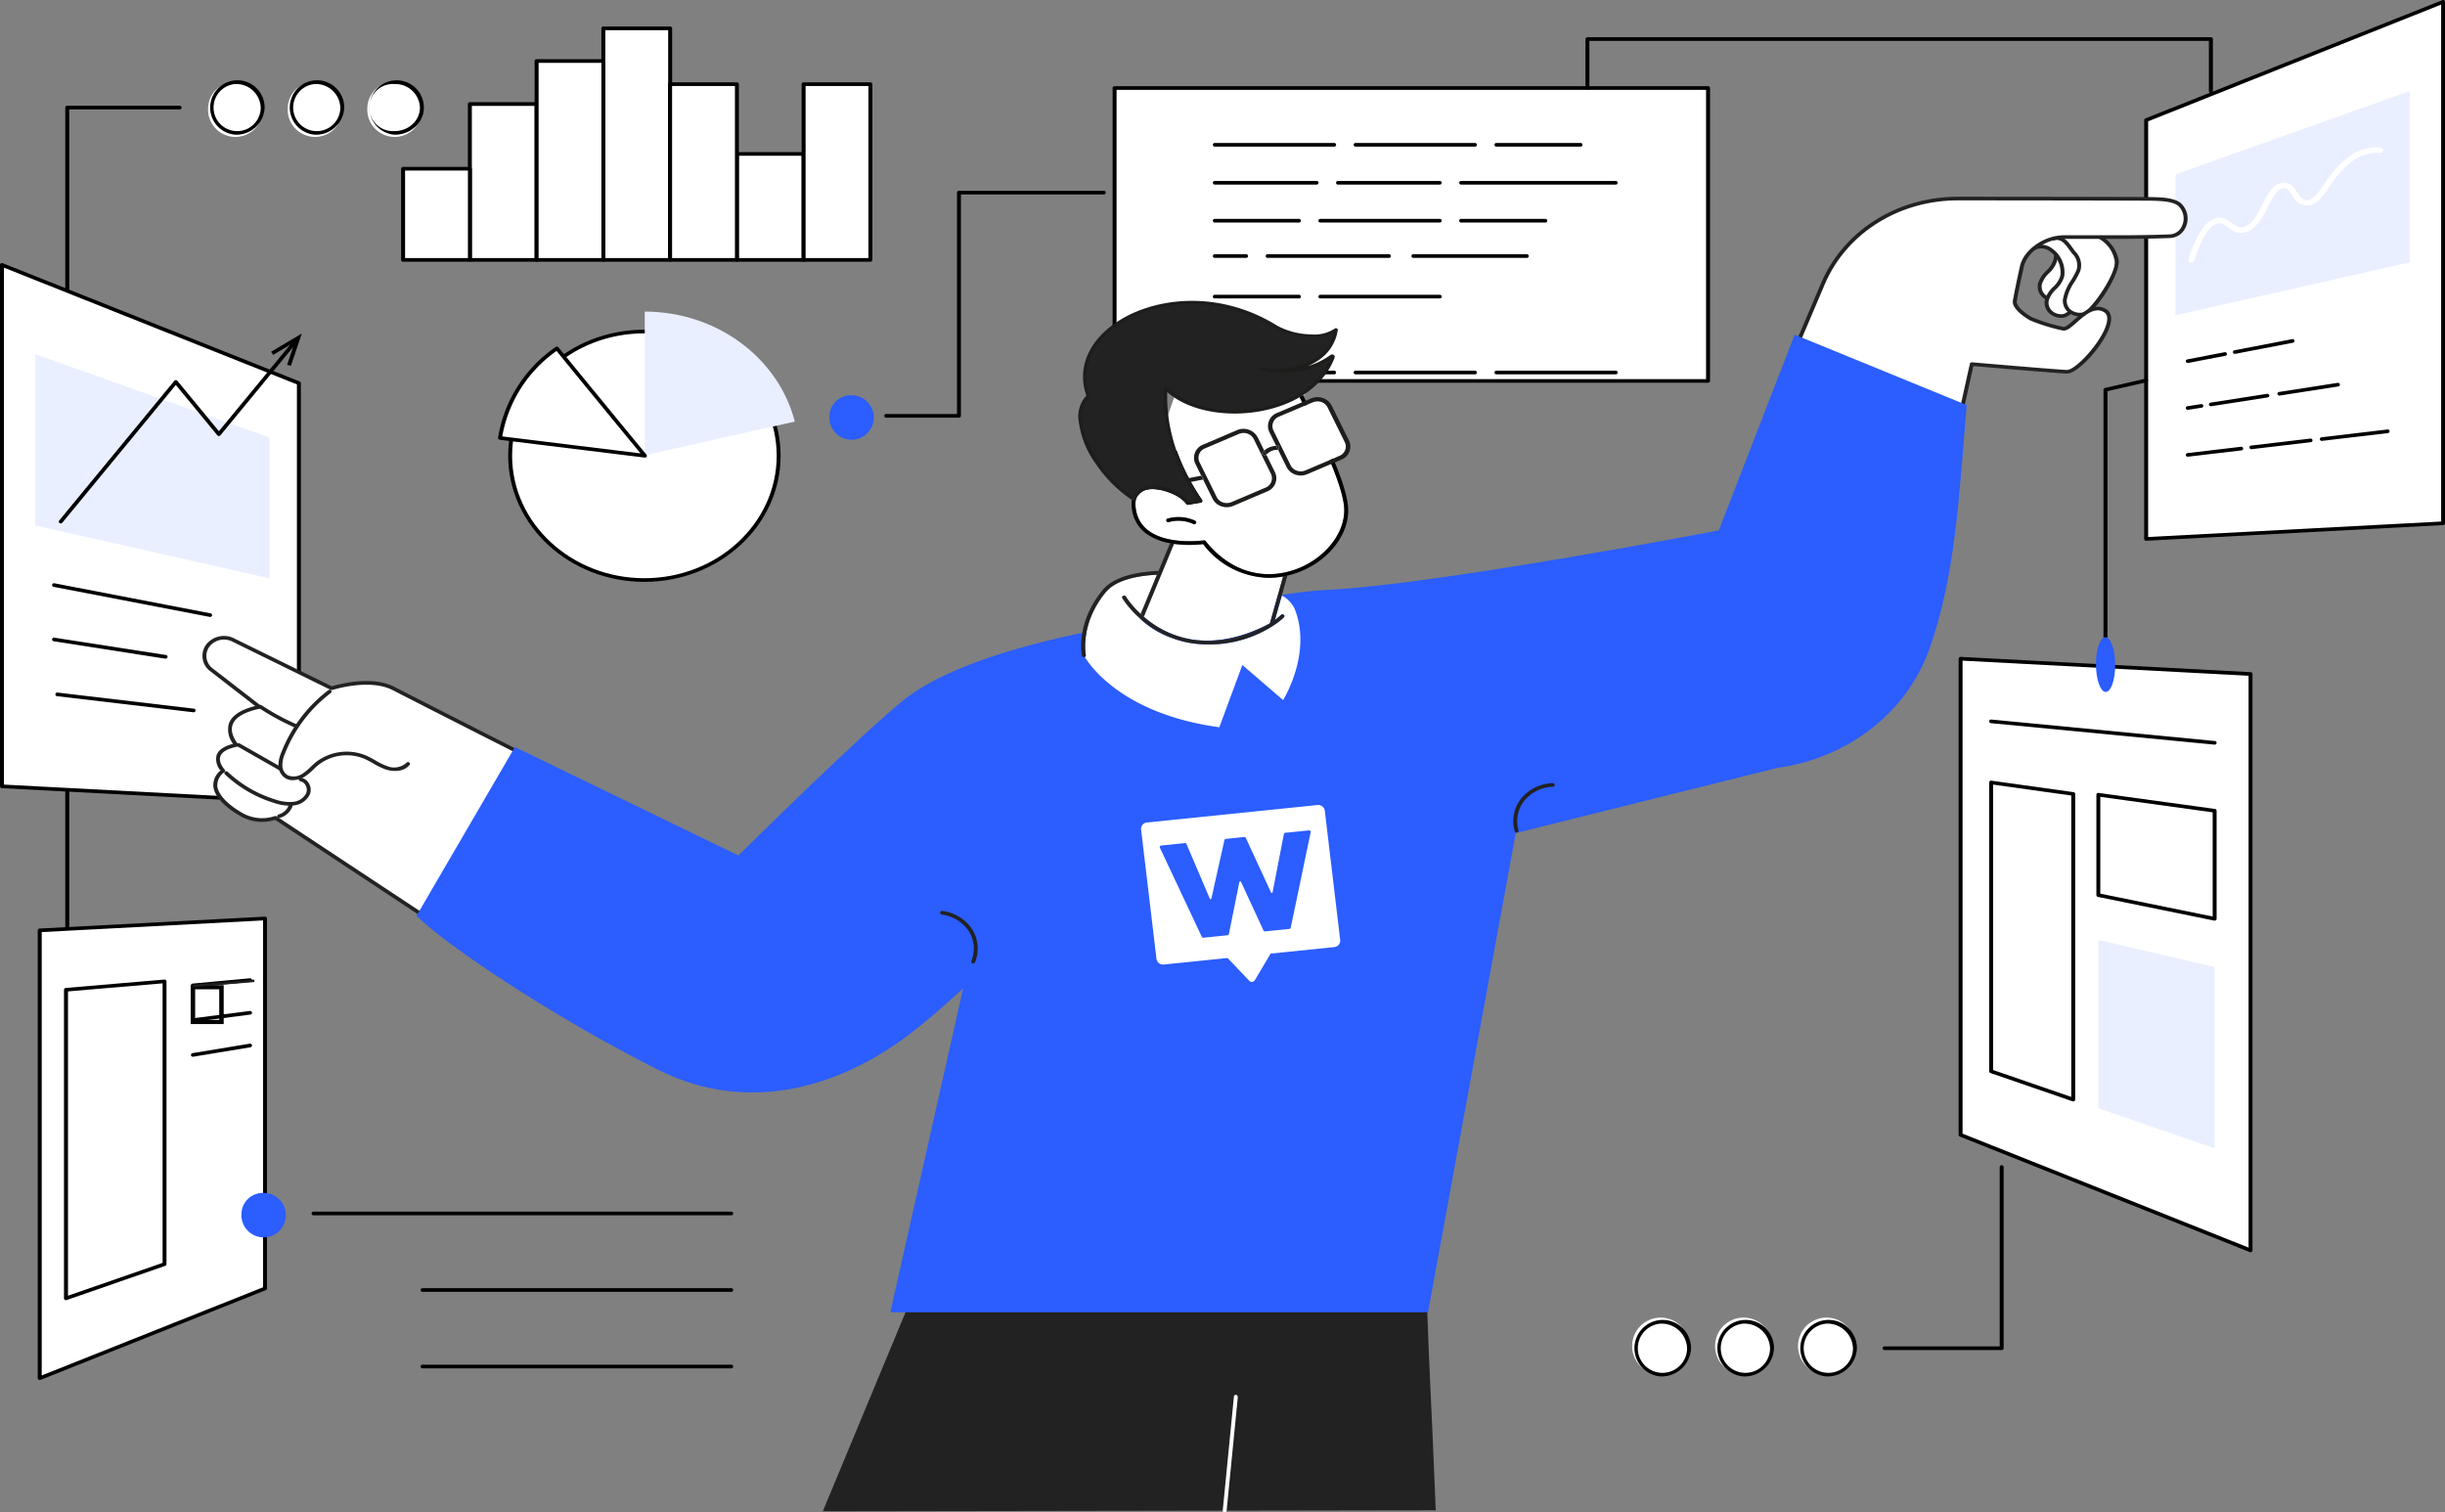 <svg id="nerd-mercato-home" xmlns="http://www.w3.org/2000/svg" xmlns:xlink="http://www.w3.org/1999/xlink" width="368" height="227.642" viewBox="0 0 368 227.642">
  <rect x="0" y="0" width="368" height="227.642" fill="#808080" stroke="none"/>
  <defs>
    <clipPath id="clip-path">
      <rect id="Rettangolo_4458" data-name="Rettangolo 4458" width="368" height="227.642" fill="none"/>
    </clipPath>
  </defs>
  <g id="Raggruppa_5670" data-name="Raggruppa 5670">
    <g id="Raggruppa_5669" data-name="Raggruppa 5669" clip-path="url(#clip-path)">
      <path id="Tracciato_4919" data-name="Tracciato 4919" d="M412.313,103.284a4.117,4.117,0,1,0,4.106-3.813,3.968,3.968,0,0,0-4.106,3.813" transform="translate(-357.023 -87.097)" fill="#fff"/>
      <path id="Tracciato_4920" data-name="Tracciato 4920" d="M414.513,105.444a4.1,4.1,0,1,1,4.4-4.087,3.92,3.92,0,0,1-1.289,2.89,4.549,4.549,0,0,1-3.112,1.2m0-7.627a3.549,3.549,0,1,0,0,7.079,3.937,3.937,0,0,0,2.694-1.037,3.394,3.394,0,0,0,1.116-2.5,3.687,3.687,0,0,0-3.811-3.539" transform="translate(-355.116 -85.169)"/>
      <path id="Tracciato_4921" data-name="Tracciato 4921" d="M322.951,103.284a4.117,4.117,0,1,0,4.106-3.813,3.968,3.968,0,0,0-4.106,3.813" transform="translate(-279.644 -87.097)" fill="#fff"/>
      <path id="Tracciato_4922" data-name="Tracciato 4922" d="M325.151,105.444a4.1,4.1,0,1,1,4.4-4.087,4.258,4.258,0,0,1-4.4,4.087m0-7.627a3.549,3.549,0,1,0,3.811,3.539,3.687,3.687,0,0,0-3.811-3.539" transform="translate(-277.738 -85.169)"/>
      <path id="Tracciato_4923" data-name="Tracciato 4923" d="M233.589,103.284a4.117,4.117,0,1,0,4.106-3.813,3.968,3.968,0,0,0-4.106,3.813" transform="translate(-202.266 -87.097)" fill="#fff"/>
      <path id="Tracciato_4924" data-name="Tracciato 4924" d="M235.79,105.443a4.1,4.1,0,1,1,4.4-4.087,4.258,4.258,0,0,1-4.4,4.087m0-7.627a3.549,3.549,0,1,0,3.811,3.539,3.687,3.687,0,0,0-3.811-3.539" transform="translate(-200.36 -85.168)"/>
      <path id="Tracciato_4925" data-name="Tracciato 4925" d="M73.592,252.012a.285.285,0,0,1-.3-.274V128.2a.285.285,0,0,1,.3-.274H90.5a.275.275,0,1,1,0,.548H73.888V251.739a.285.285,0,0,1-.3.274" transform="translate(-63.468 -112.011)"/>
      <path id="Tracciato_4926" data-name="Tracciato 4926" d="M1840.574,1603.287a4.29,4.29,0,1,0-4.278,3.973,4.134,4.134,0,0,0,4.278-3.973" transform="translate(-1586.351 -1400.368)" fill="#fff"/>
      <path id="Tracciato_4927" data-name="Tracciato 4927" d="M1834.388,1605.606a4.258,4.258,0,1,1,4.573-4.247,4.424,4.424,0,0,1-4.573,4.247m0-7.945a3.709,3.709,0,1,0,3.983,3.7,3.853,3.853,0,0,0-3.983-3.7" transform="translate(-1584.443 -1398.441)"/>
      <path id="Tracciato_4928" data-name="Tracciato 4928" d="M1933.67,1603.287a4.29,4.29,0,1,0-4.278,3.973,4.134,4.134,0,0,0,4.278-3.973" transform="translate(-1666.963 -1400.368)" fill="#fff"/>
      <path id="Tracciato_4929" data-name="Tracciato 4929" d="M1927.484,1605.606a4.258,4.258,0,1,1,4.573-4.247,4.424,4.424,0,0,1-4.573,4.247m0-7.945a3.709,3.709,0,1,0,3.983,3.7,3.853,3.853,0,0,0-3.983-3.7" transform="translate(-1665.055 -1398.441)"/>
      <path id="Tracciato_4930" data-name="Tracciato 4930" d="M2026.766,1603.287a4.29,4.29,0,1,0-4.278,3.973,4.134,4.134,0,0,0,4.278-3.973" transform="translate(-1747.575 -1400.368)" fill="#fff"/>
      <path id="Tracciato_4931" data-name="Tracciato 4931" d="M2020.582,1605.606a4.258,4.258,0,1,1,4.573-4.247,4.424,4.424,0,0,1-4.573,4.247m0-7.945a3.709,3.709,0,1,0,3.982,3.7,3.853,3.853,0,0,0-3.982-3.7" transform="translate(-1745.669 -1398.441)"/>
      <path id="Tracciato_4932" data-name="Tracciato 4932" d="M2131.064,1437.453H2113.45a.275.275,0,1,1,0-.548h17.318v-27.023a.3.3,0,0,1,.591,0v27.3a.285.285,0,0,1-.3.274" transform="translate(-1829.788 -1234.26)"/>
      <rect id="Rettangolo_4449" data-name="Rettangolo 4449" width="89.318" height="44.088" transform="translate(167.759 13.246)" fill="#fff"/>
      <path id="Tracciato_4933" data-name="Tracciato 4933" d="M1338.446,148.917h-89.318a.285.285,0,0,1-.3-.274V104.555a.285.285,0,0,1,.3-.274h89.318a.285.285,0,0,1,.3.274v44.088a.285.285,0,0,1-.3.274m-89.023-.548h88.728v-43.54h-88.728Z" transform="translate(-1081.368 -91.309)"/>
      <path id="Tracciato_4934" data-name="Tracciato 4934" d="M1379.584,173.546h-17.952a.275.275,0,1,1,0-.548h17.952a.275.275,0,1,1,0,.548" transform="translate(-1178.786 -151.478)"/>
      <path id="Tracciato_4935" data-name="Tracciato 4935" d="M1537.624,173.546h-17.951a.275.275,0,1,1,0-.548h17.951a.275.275,0,1,1,0,.548" transform="translate(-1315.634 -151.478)"/>
      <path id="Tracciato_4936" data-name="Tracciato 4936" d="M1690.365,173.546h-12.653a.275.275,0,1,1,0-.548h12.653a.275.275,0,1,1,0,.548" transform="translate(-1452.48 -151.478)"/>
      <path id="Tracciato_4937" data-name="Tracciato 4937" d="M1376.935,219.466h-15.3a.275.275,0,1,1,0-.548h15.3a.275.275,0,1,1,0,.548" transform="translate(-1178.786 -191.686)"/>
      <path id="Tracciato_4938" data-name="Tracciato 4938" d="M1515.219,219.466h-15.3a.275.275,0,1,1,0-.548h15.3a.275.275,0,1,1,0,.548" transform="translate(-1298.528 -191.686)"/>
      <path id="Tracciato_4939" data-name="Tracciato 4939" d="M1661.452,219.466H1638.2a.275.275,0,1,1,0-.548h23.25a.275.275,0,1,1,0,.548" transform="translate(-1418.269 -191.686)"/>
      <path id="Tracciato_4940" data-name="Tracciato 4940" d="M1374.285,265.387h-12.653a.275.275,0,1,1,0-.548h12.653a.275.275,0,1,1,0,.548" transform="translate(-1178.786 -231.894)"/>
      <path id="Tracciato_4941" data-name="Tracciato 4941" d="M1498.113,265.387h-17.952a.275.275,0,1,1,0-.548h17.952a.275.275,0,1,1,0,.548" transform="translate(-1281.421 -231.894)"/>
      <path id="Tracciato_4942" data-name="Tracciato 4942" d="M1650.855,265.387H1638.2a.275.275,0,1,1,0-.548h12.653a.275.275,0,1,1,0,.548" transform="translate(-1418.269 -231.894)"/>
      <path id="Tracciato_4943" data-name="Tracciato 4943" d="M1374.285,357.227h-12.653a.275.275,0,1,1,0-.548h12.653a.275.275,0,1,1,0,.548" transform="translate(-1178.786 -312.31)"/>
      <path id="Tracciato_4944" data-name="Tracciato 4944" d="M1498.113,357.227h-17.952a.275.275,0,1,1,0-.548h17.952a.275.275,0,1,1,0,.548" transform="translate(-1281.421 -312.31)"/>
      <path id="Tracciato_4945" data-name="Tracciato 4945" d="M1366.338,308.148h-4.706a.275.275,0,1,1,0-.548h4.706a.275.275,0,1,1,0,.548" transform="translate(-1178.786 -269.336)"/>
      <path id="Tracciato_4946" data-name="Tracciato 4946" d="M1601.608,308.148h-17.052a.275.275,0,1,1,0-.548h17.052a.275.275,0,1,1,0,.548" transform="translate(-1371.817 -269.336)"/>
      <path id="Tracciato_4947" data-name="Tracciato 4947" d="M1439.144,308.148H1420.9a.275.275,0,1,1,0-.548h18.248a.275.275,0,1,1,0,.548" transform="translate(-1230.103 -269.336)"/>
      <path id="Tracciato_4948" data-name="Tracciato 4948" d="M1379.584,449.068h-17.952a.275.275,0,1,1,0-.548h17.952a.275.275,0,1,1,0,.548" transform="translate(-1178.786 -392.727)"/>
      <path id="Tracciato_4949" data-name="Tracciato 4949" d="M1537.624,449.068h-17.951a.275.275,0,1,1,0-.548h17.951a.275.275,0,1,1,0,.548" transform="translate(-1315.634 -392.727)"/>
      <path id="Tracciato_4950" data-name="Tracciato 4950" d="M1695.663,449.068h-17.952a.275.275,0,1,1,0-.548h17.952a.275.275,0,1,1,0,.548" transform="translate(-1452.48 -392.727)"/>
      <path id="Tracciato_4951" data-name="Tracciato 4951" d="M2244.231,886.084,2200.593,868.7V797.034l43.638,2.3Z" transform="translate(-1905.501 -697.887)" fill="#fff"/>
      <path id="Tracciato_4952" data-name="Tracciato 4952" d="M2242.325,884.428a.312.312,0,0,1-.116-.022l-43.639-17.384a.274.274,0,0,1-.179-.252V795.1a.264.264,0,0,1,.093-.2.3.3,0,0,1,.219-.074l43.638,2.3a.284.284,0,0,1,.279.273v86.749a.269.269,0,0,1-.133.229.31.31,0,0,1-.162.045m-43.343-17.839,43.048,17.149V797.664l-43.048-2.27Z" transform="translate(-1903.594 -695.958)"/>
      <path id="Tracciato_4953" data-name="Tracciato 4953" d="M2245.3,992.843a.318.318,0,0,1-.1-.017l-12.361-4.259a.276.276,0,0,1-.192-.257V944.841a.267.267,0,0,1,.1-.208.315.315,0,0,1,.237-.063l12.361,1.724a.281.281,0,0,1,.251.271v46a.268.268,0,0,1-.127.225.311.311,0,0,1-.168.049m-12.066-4.724,11.77,4.056V946.8l-11.77-1.642Z" transform="translate(-1933.255 -827.068)"/>
      <path id="Tracciato_4954" data-name="Tracciato 4954" d="M2372.705,980.252l-17.507-3.57V961.576l17.507,2.41Z" transform="translate(-2039.374 -841.961)" fill="#fff"/>
      <path id="Tracciato_4955" data-name="Tracciato 4955" d="M2370.8,978.6a.309.309,0,0,1-.063-.006l-17.506-3.57a.28.28,0,0,1-.232-.268V959.648a.267.267,0,0,1,.1-.207.315.315,0,0,1,.236-.064l17.506,2.41a.282.282,0,0,1,.252.271v16.265a.267.267,0,0,1-.11.214.31.31,0,0,1-.185.061m-17.211-4.064,16.916,3.449V962.295l-16.916-2.329Z" transform="translate(-2037.468 -840.033)"/>
      <path id="Tracciato_4956" data-name="Tracciato 4956" d="M2372.705,1168.577l-17.507-6.032V1137.2l17.507,4.087Z" transform="translate(-2039.374 -995.742)" fill="#e9effe"/>
      <path id="Tracciato_4957" data-name="Tracciato 4957" d="M2266.585,874.345h-.031l-33.645-3.231a.28.28,0,0,1-.263-.3.29.29,0,0,1,.324-.244l33.645,3.231a.28.28,0,0,1,.264.3.288.288,0,0,1-.294.246" transform="translate(-1933.254 -762.272)"/>
      <path id="Tracciato_4958" data-name="Tracciato 4958" d="M2453.5,80.685,2408.8,83.041V20.006L2453.5,2.2Z" transform="translate(-2085.791 -1.928)" fill="#fff"/>
      <path id="Tracciato_4959" data-name="Tracciato 4959" d="M2406.9,81.387a.307.307,0,0,1-.2-.075.264.264,0,0,1-.093-.2V18.078a.274.274,0,0,1,.179-.252l44.692-17.8a.316.316,0,0,1,.279.023.27.27,0,0,1,.133.229V78.757a.284.284,0,0,1-.279.274l-44.692,2.356h-.017m.3-63.128V80.823l44.1-2.325V.69Zm44.4,60.5h0Z" transform="translate(-2083.883 0)"/>
      <path id="Tracciato_4960" data-name="Tracciato 4960" d="M2361.312,501.421a.285.285,0,0,1-.3-.274V459.783a.279.279,0,0,1,.225-.266l6.113-1.4a.3.3,0,0,1,.357.2.273.273,0,0,1-.216.332L2361.607,460v41.149a.285.285,0,0,1-.3.274" transform="translate(-2044.412 -401.125)"/>
      <path id="Tracciato_4961" data-name="Tracciato 4961" d="M2352.514,774.959c0,2.259.64,4.14,1.435,4.2s1.459-1.751,1.459-4.047-.656-4.178-1.459-4.2-1.435,1.789-1.435,4.049" transform="translate(-2037.05 -675.013)" fill="#2b5dff"/>
      <path id="Tracciato_4962" data-name="Tracciato 4962" d="M2453.663,189.055a.3.3,0,0,1-.277-.179.269.269,0,0,1,.175-.352l8.049-2.756a.3.3,0,0,1,.379.162.269.269,0,0,1-.175.352l-8.049,2.756a.313.313,0,0,1-.1.017" transform="translate(-2124.379 -162.645)"/>
      <path id="Tracciato_4963" data-name="Tracciato 4963" d="M2525.07,160.632a.3.3,0,0,1-.277-.179.269.269,0,0,1,.175-.352l8.905-3.049a.3.3,0,0,1,.38.162.269.269,0,0,1-.175.352l-8.906,3.049a.315.315,0,0,1-.1.017" transform="translate(-2186.211 -137.501)"/>
      <path id="Tracciato_4964" data-name="Tracciato 4964" d="M2604.114,136.322a.3.3,0,0,1-.277-.179.269.269,0,0,1,.175-.352l6.886-2.358a.3.3,0,0,1,.38.162.269.269,0,0,1-.175.352l-6.887,2.358a.315.315,0,0,1-.1.017" transform="translate(-2254.656 -116.819)"/>
      <path id="Tracciato_4965" data-name="Tracciato 4965" d="M2453.664,250.528a.294.294,0,0,1-.281-.188.27.27,0,0,1,.188-.346l6.818-2.08a.3.3,0,0,1,.373.175.271.271,0,0,1-.188.346l-6.818,2.079a.318.318,0,0,1-.093.014" transform="translate(-2124.38 -217.063)"/>
      <path id="Tracciato_4966" data-name="Tracciato 4966" d="M2515.75,228.768a.3.3,0,0,1-.281-.188.27.27,0,0,1,.189-.346l7.445-2.271a.3.3,0,0,1,.373.175.27.27,0,0,1-.188.346l-7.445,2.271a.316.316,0,0,1-.092.014" transform="translate(-2178.141 -197.842)"/>
      <path id="Tracciato_4967" data-name="Tracciato 4967" d="M2583.572,195.268a.294.294,0,0,1-.281-.188.27.27,0,0,1,.188-.346l12.662-3.862a.3.3,0,0,1,.373.175.27.27,0,0,1-.188.346l-12.662,3.862a.315.315,0,0,1-.092.014" transform="translate(-2236.867 -167.116)"/>
      <path id="Tracciato_4968" data-name="Tracciato 4968" d="M2453.663,311.323a.294.294,0,0,1-.284-.2.272.272,0,0,1,.2-.339l5.6-1.5a.3.3,0,0,1,.366.187.272.272,0,0,1-.2.339l-5.6,1.5a.322.322,0,0,1-.082.011" transform="translate(-2124.379 -270.803)"/>
      <path id="Tracciato_4969" data-name="Tracciato 4969" d="M2506.549,290.272a.294.294,0,0,1-.284-.2.272.272,0,0,1,.2-.339l8.678-2.323a.3.3,0,0,1,.366.187.272.272,0,0,1-.2.339l-8.679,2.323a.317.317,0,0,1-.082.011" transform="translate(-2170.173 -251.65)"/>
      <path id="Tracciato_4970" data-name="Tracciato 4970" d="M2583.571,271.773a.294.294,0,0,1-.284-.2.272.272,0,0,1,.2-.339l6.7-1.794a.3.3,0,0,1,.366.187.272.272,0,0,1-.2.339l-6.7,1.794a.32.32,0,0,1-.082.011" transform="translate(-2236.867 -235.915)"/>
      <path id="Tracciato_4971" data-name="Tracciato 4971" d="M2453.663,427.7a.291.291,0,0,1-.289-.218.275.275,0,0,1,.229-.324l5.6-1.08a.3.3,0,0,1,.35.212.275.275,0,0,1-.229.324l-5.6,1.08a.306.306,0,0,1-.06.006" transform="translate(-2124.379 -373.067)"/>
      <path id="Tracciato_4972" data-name="Tracciato 4972" d="M2506.548,412.528a.291.291,0,0,1-.289-.218.275.275,0,0,1,.229-.324l8.679-1.673a.3.3,0,0,1,.349.212.275.275,0,0,1-.229.324l-8.679,1.673a.31.31,0,0,1-.06.006" transform="translate(-2170.173 -359.266)"/>
      <path id="Tracciato_4973" data-name="Tracciato 4973" d="M2453.664,489.775a.29.29,0,0,1-.291-.229.277.277,0,0,1,.243-.315l2.045-.318a.294.294,0,0,1,.34.225.277.277,0,0,1-.242.316l-2.045.318a.311.311,0,0,1-.049,0" transform="translate(-2124.38 -428.091)"/>
      <path id="Tracciato_4974" data-name="Tracciato 4974" d="M2556.531,465.138a.29.29,0,0,1-.291-.229.277.277,0,0,1,.243-.315l8.811-1.37a.294.294,0,0,1,.34.225.277.277,0,0,1-.242.315l-8.812,1.369a.309.309,0,0,1-.049,0" transform="translate(-2213.453 -405.599)"/>
      <path id="Tracciato_4975" data-name="Tracciato 4975" d="M2479.618,478.366a.29.29,0,0,1-.291-.229.277.277,0,0,1,.242-.315l8.5-1.321a.294.294,0,0,1,.34.225.277.277,0,0,1-.242.316l-8.5,1.321a.314.314,0,0,1-.049,0" transform="translate(-2146.854 -417.224)"/>
      <path id="Tracciato_4976" data-name="Tracciato 4976" d="M2453.664,542.037a.289.289,0,0,1-.293-.239.279.279,0,0,1,.256-.306l8.048-.95a.29.29,0,0,1,.33.237.279.279,0,0,1-.256.306l-8.048.95-.038,0" transform="translate(-2124.38 -473.299)"/>
      <path id="Tracciato_4977" data-name="Tracciato 4977" d="M2525.069,532.24a.289.289,0,0,1-.293-.239.279.279,0,0,1,.256-.307l8.906-1.051a.29.29,0,0,1,.33.237.279.279,0,0,1-.256.306l-8.906,1.051-.038,0" transform="translate(-2186.21 -464.632)"/>
      <path id="Tracciato_4978" data-name="Tracciato 4978" d="M2604.114,521.352a.289.289,0,0,1-.293-.239.279.279,0,0,1,.256-.306l9.907-1.169a.29.29,0,0,1,.33.237.279.279,0,0,1-.256.306l-9.907,1.169-.038,0" transform="translate(-2254.655 -454.995)"/>
      <path id="Tracciato_4979" data-name="Tracciato 4979" d="M2477,136l-35.247,7.958v-21.2L2477,110.219Z" transform="translate(-2114.324 -96.508)" fill="#e9effe"/>
      <path id="Tracciato_4980" data-name="Tracciato 4980" d="M2456.711,195.519a.476.476,0,0,1-.127-.017.407.407,0,0,1-.3-.512c1.046-3.24,2.2-5.179,3.525-5.927,1.295-.73,2.232-.052,2.985.493.785.569,1.308.9,2.128.493,1.117-.55,1.836-1.96,2.532-3.323.807-1.581,1.569-3.074,2.988-3.227,1.164-.126,1.748.75,2.216,1.454.5.743.844,1.192,1.478,1.158.967-.051,1.713-1.133,2.657-2.5a14.7,14.7,0,0,1,3.655-4.041,7.36,7.36,0,0,1,4.729-1.395.423.423,0,0,1,.413.437.437.437,0,0,1-.471.383,6.456,6.456,0,0,0-4.14,1.233,14.028,14.028,0,0,0-3.439,3.825c-1.038,1.507-1.934,2.808-3.354,2.883a2.593,2.593,0,0,1-2.281-1.547c-.469-.7-.786-1.131-1.361-1.069-.93.1-1.59,1.393-2.289,2.762-.758,1.484-1.541,3.019-2.918,3.7a2.725,2.725,0,0,1-3.088-.571c-.793-.574-1.24-.856-1.979-.439-.766.432-1.932,1.73-3.137,5.46a.44.44,0,0,1-.424.293" transform="translate(-2126.89 -155.996)" fill="#fff"/>
      <path id="Tracciato_4981" data-name="Tracciato 4981" d="M44.611,1180.484l33.907-13.507v-55.684l-33.907,1.788Z" transform="translate(-38.629 -973.054)" fill="#fff"/>
      <path id="Tracciato_4982" data-name="Tracciato 4982" d="M42.7,1178.828a.311.311,0,0,1-.162-.045.269.269,0,0,1-.133-.229v-67.4a.284.284,0,0,1,.279-.274l33.907-1.788a.3.3,0,0,1,.22.074.265.265,0,0,1,.093.2v55.684a.274.274,0,0,1-.179.252l-33.907,13.508a.314.314,0,0,1-.116.022m.3-67.418v66.729l33.316-13.272v-55.213Z" transform="translate(-36.722 -971.125)"/>
      <path id="Tracciato_4983" data-name="Tracciato 4983" d="M88.856,1229.966l-14.832,5.143v-46.444l14.832-1.264Z" transform="translate(-64.097 -1039.694)" fill="#fff"/>
      <path id="Tracciato_4984" data-name="Tracciato 4984" d="M72.117,1233.455a.311.311,0,0,1-.168-.049.269.269,0,0,1-.127-.225v-46.445a.283.283,0,0,1,.268-.273l14.832-1.264a.306.306,0,0,1,.226.07.265.265,0,0,1,.1.2v42.565a.275.275,0,0,1-.192.257l-14.832,5.144a.315.315,0,0,1-.1.017m.3-46.469v45.8l14.241-4.939v-42.075Zm14.537,41.051h0Z" transform="translate(-62.191 -1037.766)"/>
      <path id="Tracciato_4985" data-name="Tracciato 4985" d="M214.606,1185.013a.288.288,0,0,1-.294-.247.28.28,0,0,1,.265-.3l8.6-.792a.291.291,0,0,1,.323.246.28.28,0,0,1-.265.3l-8.6.791h-.029" transform="translate(-185.573 -1036.431)"/>
      <path id="Tracciato_4986" data-name="Tracciato 4986" d="M214.607,1224.854a.289.289,0,0,1-.292-.236.278.278,0,0,1,.252-.309l8.6-1.106a.291.291,0,0,1,.333.234.278.278,0,0,1-.252.309l-8.6,1.107-.041,0" transform="translate(-185.573 -1071.04)"/>
      <path id="Tracciato_4987" data-name="Tracciato 4987" d="M214.607,1264.7a.29.29,0,0,1-.29-.226.277.277,0,0,1,.239-.318l8.6-1.422a.293.293,0,0,1,.343.222.277.277,0,0,1-.239.318l-8.6,1.421a.306.306,0,0,1-.052,0" transform="translate(-185.573 -1105.649)"/>
      <path id="Tracciato_4988" data-name="Tracciato 4988" d="M2.2,398.991l44.692,2.356V338.312L2.2,320.508Z" transform="translate(-1.907 -280.639)" fill="#fff"/>
      <path id="Tracciato_4989" data-name="Tracciato 4989" d="M44.988,399.692h-.017L.279,397.335A.284.284,0,0,1,0,397.062V318.579a.269.269,0,0,1,.133-.229.314.314,0,0,1,.279-.023l44.692,17.8a.274.274,0,0,1,.179.252v63.035a.265.265,0,0,1-.093.2.307.307,0,0,1-.2.075M.591,396.8l44.1,2.325V336.564L.591,318.995Z" transform="translate(0 -278.71)"/>
      <path id="Tracciato_4990" data-name="Tracciato 4990" d="M234.839,507.362a.316.316,0,0,1-.1-.017l-8.048-2.756a.269.269,0,0,1-.175-.352.3.3,0,0,1,.38-.162l8.048,2.756a.269.269,0,0,1,.175.352.3.3,0,0,1-.277.179" transform="translate(-196.123 -441.356)"/>
      <path id="Tracciato_4991" data-name="Tracciato 4991" d="M157.9,478.939a.318.318,0,0,1-.1-.017l-8.906-3.049a.269.269,0,0,1-.175-.352.3.3,0,0,1,.38-.162L158,478.408a.269.269,0,0,1,.175.352.3.3,0,0,1-.277.179" transform="translate(-128.757 -416.212)"/>
      <path id="Tracciato_4992" data-name="Tracciato 4992" d="M91.889,454.628a.316.316,0,0,1-.1-.017L84.9,452.253a.269.269,0,0,1-.175-.352.3.3,0,0,1,.379-.162l6.887,2.358a.269.269,0,0,1,.175.352.3.3,0,0,1-.277.179" transform="translate(-73.348 -395.531)"/>
      <path id="Tracciato_4993" data-name="Tracciato 4993" d="M242.784,568.833a.312.312,0,0,1-.092-.014l-6.818-2.079a.271.271,0,0,1-.188-.346.3.3,0,0,1,.373-.175l6.818,2.079a.27.27,0,0,1,.188.346.3.3,0,0,1-.281.188" transform="translate(-204.068 -495.773)"/>
      <path id="Tracciato_4994" data-name="Tracciato 4994" d="M176.651,547.073a.314.314,0,0,1-.092-.014l-7.445-2.271a.27.27,0,0,1-.188-.346.3.3,0,0,1,.373-.175l7.445,2.271a.27.27,0,0,1,.188.346.3.3,0,0,1-.281.188" transform="translate(-146.261 -476.552)"/>
      <path id="Tracciato_4995" data-name="Tracciato 4995" d="M75.141,513.573a.322.322,0,0,1-.092-.014L62.386,509.7a.27.27,0,0,1-.188-.346.3.3,0,0,1,.373-.175l12.662,3.862a.27.27,0,0,1,.188.346.3.3,0,0,1-.281.188" transform="translate(-53.845 -445.826)"/>
      <path id="Tracciato_4996" data-name="Tracciato 4996" d="M250.632,629.63a.321.321,0,0,1-.082-.011l-5.6-1.5a.272.272,0,0,1-.2-.339.3.3,0,0,1,.366-.187l5.6,1.5a.272.272,0,0,1,.2.339.294.294,0,0,1-.284.2" transform="translate(-211.916 -549.514)"/>
      <path id="Tracciato_4997" data-name="Tracciato 4997" d="M177.884,608.577a.317.317,0,0,1-.082-.011l-8.679-2.323a.272.272,0,0,1-.2-.339.3.3,0,0,1,.366-.187l8.679,2.323a.272.272,0,0,1,.2.339.294.294,0,0,1-.284.2" transform="translate(-146.26 -530.36)"/>
      <path id="Tracciato_4998" data-name="Tracciato 4998" d="M113.616,590.08a.319.319,0,0,1-.082-.011l-6.7-1.794a.272.272,0,0,1-.2-.339.3.3,0,0,1,.366-.187l6.7,1.794a.272.272,0,0,1,.2.339.294.294,0,0,1-.284.2" transform="translate(-92.32 -514.626)"/>
      <path id="Tracciato_4999" data-name="Tracciato 4999" d="M82.237,710.731a.309.309,0,0,1-.06-.006L58.686,706.2a.275.275,0,0,1-.229-.324.3.3,0,0,1,.349-.212L82.3,710.189a.275.275,0,0,1,.229.324.291.291,0,0,1-.289.218" transform="translate(-50.612 -617.874)"/>
      <path id="Tracciato_5000" data-name="Tracciato 5000" d="M273.6,808.08a.312.312,0,0,1-.049,0l-2.046-.318a.277.277,0,0,1-.242-.316.294.294,0,0,1,.34-.225l2.046.318a.277.277,0,0,1,.243.315.29.29,0,0,1-.291.229" transform="translate(-234.887 -706.801)"/>
      <path id="Tracciato_5001" data-name="Tracciato 5001" d="M75.536,774.718a.306.306,0,0,1-.049,0L58.7,772.1a.277.277,0,0,1-.243-.316.293.293,0,0,1,.34-.225l16.788,2.609a.277.277,0,0,1,.243.315.29.29,0,0,1-.291.229" transform="translate(-50.613 -675.582)"/>
      <path id="Tracciato_5002" data-name="Tracciato 5002" d="M82.986,840.909l-.038,0-20.507-2.42a.279.279,0,0,1-.256-.306.291.291,0,0,1,.33-.237l20.507,2.42a.279.279,0,0,1,.256.306.289.289,0,0,1-.293.239" transform="translate(-53.845 -733.705)"/>
      <path id="Tracciato_5003" data-name="Tracciato 5003" d="M39.691,454.31l35.246,7.958v-21.2L39.691,428.525Z" transform="translate(-34.368 -375.218)" fill="#e9effe"/>
      <path id="Tracciato_5004" data-name="Tracciato 5004" d="M66.288,438.881a.308.308,0,0,1-.179-.056.261.261,0,0,1-.055-.384l17.32-21.018a.322.322,0,0,1,.47,0L90.087,425l11.234-13.633a.311.311,0,0,1,.414-.051.261.261,0,0,1,.055.384L90.321,425.618a.322.322,0,0,1-.47,0l-6.244-7.578L66.523,438.773a.3.3,0,0,1-.235.108" transform="translate(-57.143 -360.101)"/>
      <path id="Tracciato_5005" data-name="Tracciato 5005" d="M307.237,408.436l-.564-.164,1.157-3.425-3.26,1.934-.318-.461,4.626-2.745Z" transform="translate(-263.453 -353.372)"/>
      <path id="Tracciato_5006" data-name="Tracciato 5006" d="M1003.8,265H992.865a.275.275,0,1,1,0-.548h10.644V231.131a.285.285,0,0,1,.3-.274h21.788a.275.275,0,1,1,0,.548H1004.1v33.321a.285.285,0,0,1-.3.274" transform="translate(-859.47 -202.14)"/>
      <path id="Tracciato_5007" data-name="Tracciato 5007" d="M930.949,481.374a3.343,3.343,0,1,0,3.334-3.09,3.219,3.219,0,0,0-3.334,3.09" transform="translate(-806.112 -418.788)" fill="#2b5dff"/>
      <path id="Tracciato_5008" data-name="Tracciato 5008" d="M271.005,1446.466a3.343,3.343,0,1,0,3.334-3.09,3.219,3.219,0,0,0-3.334,3.09" transform="translate(-234.664 -1263.828)" fill="#2b5dff"/>
      <path id="Tracciato_5009" data-name="Tracciato 5009" d="M412.917,1466.559H350.062a.275.275,0,1,1,0-.548h62.855a.275.275,0,1,1,0,.548" transform="translate(-302.864 -1283.647)"/>
      <path id="Tracciato_5010" data-name="Tracciato 5010" d="M518.865,1559.174H472.417a.275.275,0,1,1,0-.548h46.447a.275.275,0,1,1,0,.548" transform="translate(-408.812 -1364.741)"/>
      <path id="Tracciato_5011" data-name="Tracciato 5011" d="M518.865,1651.792H472.417a.275.275,0,1,1,0-.548h46.447a.275.275,0,1,1,0,.548" transform="translate(-408.812 -1445.838)"/>
      <path id="Tracciato_5012" data-name="Tracciato 5012" d="M1873.718,53.449a.285.285,0,0,1-.3-.274V45.619h-93.241V52.71a.3.3,0,0,1-.591,0V45.345a.285.285,0,0,1,.3-.274h93.832a.285.285,0,0,1,.3.274v7.83a.285.285,0,0,1-.3.274" transform="translate(-1540.954 -39.464)"/>
      <path id="Tracciato_5013" data-name="Tracciato 5013" d="M612.987,419.811c0,10.329-9.048,18.7-20.209,18.7s-20.209-8.374-20.209-18.7,9.048-18.7,20.209-18.7,20.209,8.374,20.209,18.7" transform="translate(-495.789 -351.212)" fill="#fff"/>
      <path id="Tracciato_5014" data-name="Tracciato 5014" d="M590.87,436.86c-11.306,0-20.5-8.513-20.5-18.977s9.2-18.977,20.5-18.977,20.5,8.513,20.5,18.977-9.2,18.977-20.5,18.977m0-37.406c-10.98,0-19.914,8.267-19.914,18.429s8.933,18.429,19.914,18.429,19.914-8.267,19.914-18.429-8.933-18.429-19.914-18.429" transform="translate(-493.881 -349.284)"/>
      <path id="Tracciato_5015" data-name="Tracciato 5015" d="M746.286,393.573C743.868,384.093,734.68,377.032,723.7,377v21.628s18.818-4.254,22.582-5.058" transform="translate(-626.658 -330.107)" fill="#e9effe"/>
      <path id="Tracciato_5016" data-name="Tracciato 5016" d="M569.818,421.521A20.106,20.106,0,0,0,561.252,435c5.345.662,21.809,2.677,21.809,2.677s-11.072-13.451-13.243-16.16" transform="translate(-485.99 -369.086)" fill="#fff"/>
      <path id="Tracciato_5017" data-name="Tracciato 5017" d="M581.154,436.026l-.039,0s-16.464-2.015-21.809-2.677a.3.3,0,0,1-.2-.106.259.259,0,0,1-.057-.2,20.486,20.486,0,0,1,8.681-13.665.312.312,0,0,1,.219-.052.3.3,0,0,1,.194.108c2.145,2.676,13.13,16.023,13.241,16.157a.258.258,0,0,1,.021.3.3.3,0,0,1-.255.137M559.68,432.84c4.921.609,17.672,2.17,20.807,2.554-2.007-2.44-10.415-12.661-12.636-15.417a19.948,19.948,0,0,0-8.172,12.863" transform="translate(-484.083 -367.157)"/>
      <rect id="Rettangolo_4450" data-name="Rettangolo 4450" width="10.048" height="23.461" transform="translate(70.721 15.655)" fill="#fff"/>
      <path id="Tracciato_5018" data-name="Tracciato 5018" d="M535.529,147.658H525.481a.285.285,0,0,1-.3-.274V123.923a.285.285,0,0,1,.3-.274h10.048a.285.285,0,0,1,.3.274v23.461a.285.285,0,0,1-.3.274m-9.752-.548h9.457V124.2h-9.457Z" transform="translate(-454.76 -108.268)"/>
      <rect id="Rettangolo_4451" data-name="Rettangolo 4451" width="10.048" height="13.716" transform="translate(60.674 25.401)" fill="#fff"/>
      <path id="Tracciato_5019" data-name="Tracciato 5019" d="M460.608,216.255H450.56a.285.285,0,0,1-.3-.274V202.265a.285.285,0,0,1,.3-.274h10.048a.285.285,0,0,1,.3.274v13.716a.285.285,0,0,1-.3.274m-9.752-.548h9.457V202.539h-9.457Z" transform="translate(-389.886 -176.864)"/>
      <rect id="Rettangolo_4452" data-name="Rettangolo 4452" width="10.048" height="34.846" transform="translate(90.814 4.271)" fill="#fff"/>
      <path id="Tracciato_5020" data-name="Tracciato 5020" d="M685.371,67.525H675.323a.285.285,0,0,1-.3-.274V32.4a.285.285,0,0,1,.3-.274h10.048a.285.285,0,0,1,.3.274V67.251a.285.285,0,0,1-.3.274m-9.752-.548h9.457v-34.3h-9.457Z" transform="translate(-584.509 -28.134)"/>
      <rect id="Rettangolo_4453" data-name="Rettangolo 4453" width="10.048" height="29.927" transform="translate(80.768 9.189)" fill="#fff"/>
      <path id="Tracciato_5021" data-name="Tracciato 5021" d="M610.45,102.145H600.4a.285.285,0,0,1-.3-.274V71.944a.285.285,0,0,1,.3-.274H610.45a.285.285,0,0,1,.3.274v29.927a.285.285,0,0,1-.3.274M600.7,101.6h9.457V72.218H600.7Z" transform="translate(-519.635 -62.755)"/>
      <rect id="Rettangolo_4454" data-name="Rettangolo 4454" width="10.048" height="15.949" transform="translate(110.908 23.168)" fill="#fff"/>
      <path id="Tracciato_5022" data-name="Tracciato 5022" d="M835.213,200.54H825.165a.285.285,0,0,1-.3-.274V184.317a.285.285,0,0,1,.3-.274h10.047a.285.285,0,0,1,.3.274v15.949a.285.285,0,0,1-.3.274m-9.752-.548h9.457v-15.4h-9.457Z" transform="translate(-714.258 -161.149)"/>
      <rect id="Rettangolo_4455" data-name="Rettangolo 4455" width="10.048" height="26.447" transform="translate(100.861 12.67)" fill="#fff"/>
      <path id="Tracciato_5023" data-name="Tracciato 5023" d="M760.292,126.643H750.244a.285.285,0,0,1-.3-.274V99.922a.285.285,0,0,1,.3-.274h10.047a.285.285,0,0,1,.3.274v26.447a.285.285,0,0,1-.3.274m-9.752-.548H760V100.2H750.54Z" transform="translate(-649.383 -87.252)"/>
      <rect id="Rettangolo_4456" data-name="Rettangolo 4456" width="10.048" height="26.447" transform="translate(120.954 12.67)" fill="#fff"/>
      <path id="Tracciato_5024" data-name="Tracciato 5024" d="M910.133,126.643H900.085a.285.285,0,0,1-.3-.274V99.922a.285.285,0,0,1,.3-.274h10.047a.285.285,0,0,1,.3.274v26.447a.285.285,0,0,1-.3.274m-9.752-.548h9.457V100.2h-9.457Z" transform="translate(-779.131 -87.252)"/>
      <path id="Tracciato_5025" data-name="Tracciato 5025" d="M218.983,1197.8h-4.971v-5.854h4.971Zm-4.3-.622h3.63v-4.61h-3.63Z" transform="translate(-185.314 -1043.67)"/>
      <path id="Tracciato_5026" data-name="Tracciato 5026" d="M1015.781,1419.877c-.7-17.657-.933-19.718-1.277-30.085l-66.843-27.808-24.132,58.043Z" transform="translate(-799.687 -1192.56)" fill="#222"/>
      <path id="Tracciato_5027" data-name="Tracciato 5027" d="M1372.71,1673.484h-.027a.281.281,0,0,1-.267-.3l1.684-17.162a.287.287,0,0,1,.279-.249c.06,0,.358.067.287.529L1373,1673.235a.288.288,0,0,1-.294.249" transform="translate(-1188.379 -1445.842)" fill="#fff"/>
      <path id="Tracciato_5028" data-name="Tracciato 5028" d="M2281.941,267.506c2.738.4,3.655,1.75,3.1,4.59-.245,1.253-1.8,2.167-2.052,3.415a2.074,2.074,0,0,0,2.411,2.442c1.383-.132,5.654-4.943,5.639-6.913-.009-1.13-1.788-4.282-3.048-5.123,0,0-3.364-.067-4.452.565a13.217,13.217,0,0,0-1.321.822Z" transform="translate(-1975.94 -232.837)" fill="#fff"/>
      <path id="Tracciato_5029" data-name="Tracciato 5029" d="M2281.709,278.374a2.66,2.66,0,0,1-1.886-.743,2.185,2.185,0,0,1-.567-2.035,4.4,4.4,0,0,1,1.21-1.869,3.769,3.769,0,0,0,1.1-1.689,3.916,3.916,0,0,0-1.421-3.84,1.634,1.634,0,0,0-1.729-.01.309.309,0,0,1-.406-.093.263.263,0,0,1,.1-.376,2.255,2.255,0,0,1,2.359.021,4.462,4.462,0,0,1,1.682,4.371,4.168,4.168,0,0,1-1.231,1.968,3.993,3.993,0,0,0-1.082,1.617,1.646,1.646,0,0,0,.421,1.563,2.084,2.084,0,0,0,1.67.556c1.137-.108,5.388-4.748,5.374-6.639a8.275,8.275,0,0,0-2.52-4.612.262.262,0,0,1-.067-.382.311.311,0,0,1,.412-.062,8.7,8.7,0,0,1,2.766,5.053c.015,2.085-4.336,7.039-5.9,7.188-.093.009-.186.013-.278.013" transform="translate(-1972.498 -232.971)" fill="#222"/>
      <path id="Tracciato_5030" data-name="Tracciato 5030" d="M2289.7,287.079c2.738.4,3.655,1.749,3.1,4.59-.245,1.253-1.8,2.167-2.052,3.415a2.073,2.073,0,0,0,2.411,2.442c1.383-.132,5.655-4.943,5.64-6.913-.009-1.13-1.788-4.282-3.048-5.123,0,0-3.364-.067-4.452.565a13.208,13.208,0,0,0-1.321.822Z" transform="translate(-1982.661 -249.975)" fill="#fff"/>
      <path id="Tracciato_5031" data-name="Tracciato 5031" d="M2285.073,297.947a2.661,2.661,0,0,1-1.886-.743,2.186,2.186,0,0,1-.567-2.035,4.4,4.4,0,0,1,1.21-1.869,3.768,3.768,0,0,0,1.1-1.689,3.894,3.894,0,0,0-1.722-3.757,2.058,2.058,0,0,0-2.109-.122.309.309,0,0,1-.406-.093.263.263,0,0,1,.1-.376,2.658,2.658,0,0,1,2.738.133,4.391,4.391,0,0,1,1.983,4.289,4.166,4.166,0,0,1-1.23,1.967,4,4,0,0,0-1.082,1.617,1.645,1.645,0,0,0,.421,1.563,2.081,2.081,0,0,0,1.669.556c1.138-.108,5.389-4.748,5.375-6.639a8.278,8.278,0,0,0-2.52-4.612.261.261,0,0,1-.067-.382.31.31,0,0,1,.412-.062,8.7,8.7,0,0,1,2.765,5.053c.016,2.085-4.336,7.039-5.905,7.188-.093.009-.186.013-.278.013" transform="translate(-1974.822 -250.109)" fill="#222"/>
      <path id="Tracciato_5032" data-name="Tracciato 5032" d="M2305.273,286.851a10.645,10.645,0,0,1,2.417,2.559,4.744,4.744,0,0,1,.813,2.885c-.147,1.3-1.507,2.445-1.574,3.751a2.182,2.182,0,0,0,2.83,2.176c1.391-.315,5.015-5.78,4.7-7.787-.181-1.152-.906-3.143-2.318-3.835Z" transform="translate(-1996.144 -250.947)" fill="#fff"/>
      <path id="Tracciato_5033" data-name="Tracciato 5033" d="M2307.261,296.631a2.721,2.721,0,0,1-1.65-.534,2.284,2.284,0,0,1-.885-1.995,7.37,7.37,0,0,1,1.244-2.933,13.437,13.437,0,0,0,.8-1.494,2.4,2.4,0,0,0-.644-2.484c-.13-.163-.261-.346-.4-.535-.728-1.02-1.318-1.722-2.292-1.472a.3.3,0,0,1-.364-.191.272.272,0,0,1,.206-.337c1.465-.377,2.283.773,2.943,1.7.129.181.253.355.378.511a2.907,2.907,0,0,1,.719,3.009,13.8,13.8,0,0,1-.837,1.557,7.091,7.091,0,0,0-1.172,2.7,1.733,1.733,0,0,0,.67,1.546,2.185,2.185,0,0,0,1.795.351c1.133-.257,5.072-5.854,4.762-7.831a4.908,4.908,0,0,0-2.448-3.283.264.264,0,0,1-.123-.37.307.307,0,0,1,.4-.114,5.518,5.518,0,0,1,2.756,3.688c.335,2.134-3.6,8.078-5.207,8.442a2.991,2.991,0,0,1-.661.074" transform="translate(-1994.236 -249.017)" fill="#222"/>
      <path id="Tracciato_5034" data-name="Tracciato 5034" d="M2007.835,281.712l3.808-16.555s13.674,1.149,14.334,1.124c2.03-.076,8.142-7.6,5.605-9.169s-5.137,2.967-6.342,2.7a26.891,26.891,0,0,1-4.857-1.507c-.912-.519-2.6-1.445-2.449-2.426.069-.44.461-2.527,1.108-5.435.547-2.456,3.6-4.407,6.31-4.422,5.319-.031,10.268-.032,15.636-.032a2.636,2.636,0,0,0,2.594-1.614,2.9,2.9,0,0,0-1.066-3.068c-1.051-.762-2.775-1.034-5.277-1.043-6.864-.026-18.43-.038-27.794-.044-8.991-.005-17.068,5.09-20.364,12.844l-8.812,20.735Z" transform="translate(-1714.72 -210.341)" fill="#fff"/>
      <path id="Tracciato_5035" data-name="Tracciato 5035" d="M2005.425,282.324a.333.333,0,0,1-.06-.006.275.275,0,0,1-.23-.323l4.16-18.834a.3.3,0,0,1,.316-.218c5.5.472,13.864,1.171,14.318,1.15,1.336-.05,5.081-4.123,5.889-6.8.286-.946.182-1.579-.31-1.883-1.4-.864-2.849.414-4.13,1.541-.845.744-1.513,1.333-2.117,1.2a26.88,26.88,0,0,1-4.944-1.54c-.461-.262-2.75-1.636-2.545-2.944.068-.439.42-2.289,1.069-5.206.546-2.455,3.629-4.624,6.6-4.641,1.615-.009,3.25-.006,4.831,0,3.615.007,7.353.015,11.082-.129a2.079,2.079,0,0,0,1.807-1.139,2.635,2.635,0,0,0-.554-3.2c-1-.723-2.981-.73-5.279-.739-7.006-.026-18.981-.038-27.793-.044h-.015c-8.924,0-16.8,4.972-20.074,12.671l-8.812,20.735a.3.3,0,0,1-.383.154.268.268,0,0,1-.166-.355l8.812-20.735c3.361-7.909,11.456-13.018,20.624-13.018h.015c8.813.005,20.788.018,27.795.044,2.406.009,4.483.017,5.64.855a3.122,3.122,0,0,1,.734,3.845,2.679,2.679,0,0,1-2.326,1.473c-3.742.144-7.486.136-11.108.129-1.58,0-3.213-.006-4.827,0-2.713.016-5.527,1.98-6.022,4.2-.647,2.905-1,4.74-1.063,5.174-.109.7,1.1,1.733,2.27,2.4a26.927,26.927,0,0,0,4.771,1.474c.295.063.973-.535,1.574-1.064,1.3-1.142,3.075-2.7,4.864-1.6.5.309,1,.992.552,2.487-.855,2.828-4.7,7.133-6.434,7.2-.64.022-11.875-.936-14.133-1.13l-4.106,18.594a.291.291,0,0,1-.289.219" transform="translate(-1712.811 -208.412)" fill="#222"/>
      <path id="Tracciato_5036" data-name="Tracciato 5036" d="M282.761,791.949s-3.332,17.458-13.37,26.172l-29.314-19.373a6.23,6.23,0,0,1-5.095-.483c-2.639-1.489-5.686-4.246-2.767-6.6,0,0-2.731-2.913,1.987-3.882,0,0-3.753-4.208,3.474-5.724l-7.234-5.6a2.586,2.586,0,0,1-.515-3.661,3.082,3.082,0,0,1,3.772-.834l14.842,7.289s5.695-1.86,9.34.041,24.88,12.655,24.88,12.655" transform="translate(-198.627 -675.659)" fill="#fff"/>
      <path id="Tracciato_5037" data-name="Tracciato 5037" d="M267.519,816.48a.31.31,0,0,1-.171-.051l-29.184-19.287a6.548,6.548,0,0,1-5.207-.558c-1.165-.658-3.9-2.413-4.088-4.5a2.782,2.782,0,0,1,1.075-2.364,2.606,2.606,0,0,1-.583-2.322c.277-.78,1.109-1.35,2.476-1.7a3.475,3.475,0,0,1-.621-3.08c.437-1.189,1.765-2.066,3.951-2.611l-6.786-5.252a2.861,2.861,0,0,1-.568-4.03,3.4,3.4,0,0,1,4.152-.917L246.7,777.04c.881-.269,6-1.706,9.459.1,3.6,1.878,24.664,12.546,24.876,12.653a.264.264,0,0,1,.118.372.308.308,0,0,1-.4.109c-.212-.108-21.277-10.777-24.883-12.656-3.488-1.818-9.041-.039-9.1-.021a.317.317,0,0,1-.236-.016l-14.842-7.289a2.779,2.779,0,0,0-3.393.75,2.337,2.337,0,0,0,.464,3.293l7.234,5.6a.263.263,0,0,1,.1.275.286.286,0,0,1-.222.2c-2.314.485-3.692,1.287-4.095,2.385-.52,1.414.77,2.883.783,2.9a.259.259,0,0,1,.052.264.288.288,0,0,1-.215.178c-1.4.288-2.236.77-2.472,1.432-.335.943.634,1.992.644,2a.26.26,0,0,1-.029.386,2.4,2.4,0,0,0-1.08,2.079c.117,1.277,1.54,2.8,3.806,4.082a5.974,5.974,0,0,0,4.822.466.315.315,0,0,1,.29.028l29.314,19.373a.262.262,0,0,1,.069.382.3.3,0,0,1-.241.115" transform="translate(-196.757 -673.743)" fill="#222"/>
      <path id="Tracciato_5038" data-name="Tracciato 5038" d="M314.683,848.212a2.2,2.2,0,0,1-1.075-.264,2.279,2.279,0,0,1-1.106-1.9,5.012,5.012,0,0,1,.434-2.03,21.7,21.7,0,0,1,7.076-9.356.312.312,0,0,1,.416.036.261.261,0,0,1-.039.386,21.151,21.151,0,0,0-6.9,9.119,4.447,4.447,0,0,0-.4,1.82,1.735,1.735,0,0,0,.818,1.452,2.352,2.352,0,0,0,2.277-.29,8.361,8.361,0,0,0,1.189-1c.258-.245.526-.5.813-.729a7.608,7.608,0,0,1,7.444-.987,13.959,13.959,0,0,1,1.436.743,10.6,10.6,0,0,0,1.723.847,2.759,2.759,0,0,0,2.973-.47.311.311,0,0,1,.413-.057.261.261,0,0,1,.061.383c-.83,1.038-2.476,1.068-3.655.656a11.214,11.214,0,0,1-1.823-.893,13.557,13.557,0,0,0-1.373-.712,6.963,6.963,0,0,0-6.811.9c-.269.216-.528.461-.778.7a8.89,8.89,0,0,1-1.273,1.062,3.543,3.543,0,0,1-1.842.575" transform="translate(-270.594 -730.782)" fill="#222"/>
      <path id="Tracciato_5039" data-name="Tracciato 5039" d="M295.753,856.33a.314.314,0,0,1-.124-.026,34.558,34.558,0,0,1-5.432-2.944.262.262,0,0,1-.068-.382.31.31,0,0,1,.412-.063,33.938,33.938,0,0,0,5.336,2.893.266.266,0,0,1,.143.364.3.3,0,0,1-.268.158" transform="translate(-251.176 -746.772)" fill="#222"/>
      <path id="Tracciato_5040" data-name="Tracciato 5040" d="M272.165,903.3a.311.311,0,0,1-.154-.041l-6.182-3.522a.263.263,0,0,1-.1-.377.309.309,0,0,1,.406-.09l6.182,3.522a.263.263,0,0,1,.1.377.3.3,0,0,1-.252.131" transform="translate(-230.06 -787.372)" fill="#222"/>
      <path id="Tracciato_5041" data-name="Tracciato 5041" d="M261.641,938.395a8.074,8.074,0,0,1-2.361-.426,18.868,18.868,0,0,1-7.376-4.295.26.26,0,0,1,.005-.387.312.312,0,0,1,.418,0,18.269,18.269,0,0,0,7.141,4.158,6.49,6.49,0,0,0,2.7.363,2.4,2.4,0,0,0,1.982-1.334,1.4,1.4,0,0,0-.13-1.2,1.182,1.182,0,0,0-.78-.571.275.275,0,0,1-.228-.325.3.3,0,0,1,.35-.211,1.761,1.761,0,0,1,1.173.839,1.9,1.9,0,0,1,.171,1.647,2.989,2.989,0,0,1-2.454,1.693,4.629,4.629,0,0,1-.615.04" transform="translate(-218.052 -817.123)" fill="#222"/>
      <path id="Tracciato_5042" data-name="Tracciato 5042" d="M311.511,973.776a.294.294,0,0,1-.283-.195.271.271,0,0,1,.2-.342,2.241,2.241,0,0,0,1.557-1.518.3.3,0,0,1,.358-.2.274.274,0,0,1,.215.332,2.821,2.821,0,0,1-1.959,1.909.32.32,0,0,1-.086.012" transform="translate(-269.483 -850.663)" fill="#222"/>
      <path id="Tracciato_5043" data-name="Tracciato 5043" d="M1093.472,479.945l39.345-9.807c10.63-1.45,19.472-8.324,22.862-17.774,3.953-11.018,4.5-22.93,5.662-36.842L1135.45,404.93l-11.413,29.453s-42.773,8.235-59.171,8.97c-7.07.317-27.881,4.563-27.881,4.563l-23.724,42.2-13.919,61.953h80.922Z" transform="translate(-865.334 -354.559)" fill="#2b5dff"/>
      <path id="Tracciato_5044" data-name="Tracciato 5044" d="M541.2,760.375c11.18-8.671,39.452-12.1,39.558-11.991,8.937,9.341-1.282,27.88-11.193,36.336-4.689,4-16.179,16.87-26.551,25.222-11.491,9.253-25.662,13.091-39.056,6.389-15.578-7.794-31.945-18.728-36.437-23.205l14.806-25.4,33.642,16.323s19.062-18.888,25.231-23.673" transform="translate(-404.831 -655.287)" fill="#2b5dff"/>
      <path id="Tracciato_5045" data-name="Tracciato 5045" d="M1699.011,954.953a.294.294,0,0,1-.285-.2,5.487,5.487,0,0,1,.968-4.906,6.446,6.446,0,0,1,4.758-2.328.3.3,0,0,1,.3.265.284.284,0,0,1-.285.283,5.829,5.829,0,0,0-4.3,2.1,4.96,4.96,0,0,0-.875,4.435.272.272,0,0,1-.206.337.316.316,0,0,1-.079.01" transform="translate(-1470.747 -829.652)" fill="#222"/>
      <path id="Tracciato_5046" data-name="Tracciato 5046" d="M1060.206,1110.071a.312.312,0,0,1-.107-.019.268.268,0,0,1-.168-.354,4.931,4.931,0,0,0-.4-4.494,5.724,5.724,0,0,0-4.055-2.49.279.279,0,0,1-.254-.308.291.291,0,0,1,.332-.235,6.331,6.331,0,0,1,4.485,2.755,5.455,5.455,0,0,1,.437,4.971.3.3,0,0,1-.275.175" transform="translate(-913.722 -965.064)" fill="#222"/>
      <path id="Tracciato_5071" data-name="Tracciato 5071" d="M0,0,9.278.059l0,.373L0,.373Z" transform="matrix(0.996, -0.089, 0.089, 0.996, 29.016, 148.202)" fill="#1d1d1b"/>
      <path id="Tracciato_5047" data-name="Tracciato 5047" d="M1462.386,495.3l1.7-.812-4.223-8.67-1.479.611Z" transform="translate(-1262.818 -425.386)" fill="#fff"/>
      <path id="Tracciato_5048" data-name="Tracciato 5048" d="M1307.22,974.024l-25.623,2.623a.967.967,0,0,0-.9,1.045l2.319,19.494a1.006,1.006,0,0,0,1.127.838l9.576-.98,3.264,3.438a.533.533,0,0,0,.831-.085l2.382-4.016,9.571-.98a.967.967,0,0,0,.9-1.045l-2.319-19.494a1.006,1.006,0,0,0-1.127-.838m-1,4.094-3,14.362a.247.247,0,0,1-.221.189l-3.635.372a.236.236,0,0,1-.24-.13l-3.391-7.339a.13.13,0,0,0-.24.021l-1.584,7.859a.227.227,0,0,1-.2.168l-3.617.37a.257.257,0,0,1-.262-.144l-6.306-13.409a.235.235,0,0,1,.207-.324l3.558-.364a.236.236,0,0,1,.243.136l3.506,8.225a.13.13,0,0,0,.242-.019l1.958-8.787a.247.247,0,0,1,.221-.186l2.744-.281a.257.257,0,0,1,.261.141l3.786,8.194a.13.13,0,0,0,.241-.026l1.7-8.766a.227.227,0,0,1,.2-.178l3.556-.364a.243.243,0,0,1,.277.279" transform="translate(-1108.952 -852.856)" fill="#fff"/>
      <path id="Tracciato_5049" data-name="Tracciato 5049" d="M1247.126,701.44a.312.312,0,0,1,.417-.016.26.26,0,0,1,.016.387,11.284,11.284,0,0,1-1.619,1.247.289.289,0,0,1-.081.066l-.122.065a17.708,17.708,0,0,1-9.505,2.683q-.545,0-1.113-.032a14.637,14.637,0,0,1-4.205-.862,13.649,13.649,0,0,1-5.015-3,.273.273,0,0,1-.046-.067,14.792,14.792,0,0,1-2.595-2.976.264.264,0,0,1,.115-.372.308.308,0,0,1,.4.106,13.98,13.98,0,0,0,2.24,2.624l2.448-5.9c-3.2.16-6.253.849-7.739,2.666-3.9,4.765-2.981,9.366-2.972,9.412a.268.268,0,0,1-.152.294c.849,1.408,5.848,8.61,20.248,10.578l3.467-9.371,6.131,5.276s4.452-7.07,1.706-13.807a4.412,4.412,0,0,0-1.9-1.926l-1.038,3.684a9.062,9.062,0,0,0,.914-.752" transform="translate(-1054.325 -608.884)" fill="#fff"/>
      <path id="Tracciato_5050" data-name="Tracciato 5050" d="M1214.2,703.422c-.01-.046-.925-4.647,2.971-9.412,1.485-1.816,4.535-2.506,7.739-2.666l.238-.574c-3.439.146-6.788.879-8.447,2.909-4.064,4.971-3.123,9.653-3.08,9.85a.291.291,0,0,0,.289.221.314.314,0,0,0,.057-.005.31.31,0,0,0,.08-.028.268.268,0,0,0,.152-.294" transform="translate(-1050.77 -604.842)" fill="#222"/>
      <path id="Tracciato_5051" data-name="Tracciato 5051" d="M1292.725,658.088a17.782,17.782,0,0,1-4.392-.034l-4.545,10.964a14.538,14.538,0,0,0,7.2,3.426c2.944.455,6.95.159,11.777-2.424l1.989-7.059a12.1,12.1,0,0,1-2.164.2,12.678,12.678,0,0,1-9.867-5.073" transform="translate(-1111.636 -576.196)" fill="#fff"/>
      <path id="Tracciato_5052" data-name="Tracciato 5052" d="M1351.266,696.551l-1.989,7.059c-4.827,2.583-8.833,2.879-11.777,2.424a14.275,14.275,0,0,0,1.476.161,16.983,16.983,0,0,0,11.057-3.1l1.038-3.684.843-2.993c-.217.051-.433.1-.648.135" transform="translate(-1158.146 -609.786)" fill="#222"/>
      <path id="Tracciato_5053" data-name="Tracciato 5053" d="M1279.188,747.89a13.653,13.653,0,0,0,5.015,3,15.638,15.638,0,0,1-5.061-3.069.271.271,0,0,0,.046.067" transform="translate(-1107.613 -654.798)" fill="#222"/>
      <path id="Tracciato_5054" data-name="Tracciato 5054" d="M1427.548,757.129a.289.289,0,0,0,.081-.066l-.2.13.122-.065" transform="translate(-1236.013 -662.888)" fill="#222"/>
      <path id="Tracciato_5055" data-name="Tracciato 5055" d="M1282.8,662.014l-2.448,5.9q.22.205.461.415l4.545-10.964q-.294-.042-.593-.1l-1.728,4.167Z" transform="translate(-1108.66 -575.512)" fill="#222"/>
      <path id="Tracciato_5056" data-name="Tracciato 5056" d="M1262.31,723.39a13.985,13.985,0,0,1-2.24-2.624.307.307,0,0,0-.4-.106.264.264,0,0,0-.115.372,14.791,14.791,0,0,0,2.595,2.976,15.636,15.636,0,0,0,5.061,3.069,14.638,14.638,0,0,0,4.205.862c.379.021.749.032,1.113.032a17.708,17.708,0,0,0,9.506-2.683l.2-.131a11.266,11.266,0,0,0,1.619-1.247.26.26,0,0,0-.016-.387.312.312,0,0,0-.417.016,9.075,9.075,0,0,1-.914.752,16.984,16.984,0,0,1-11.057,3.1,14.337,14.337,0,0,1-1.476-.161,14.54,14.54,0,0,1-7.2-3.426q-.242-.209-.461-.415" transform="translate(-1090.62 -630.983)" fill="#222"/>
      <path id="Tracciato_5057" data-name="Tracciato 5057" d="M1280.636,445.925a32.975,32.975,0,0,0,3.807,7.384.258.258,0,0,1,.024.258.292.292,0,0,1-.219.161l-1.878.315a.3.3,0,0,1-.316-.146c-.642-1.172-4.15-2.682-6.2-2.068-1.175.352-1.633,1.348-1.36,2.961a4.82,4.82,0,0,0,2.121,3.314c2.993,2.019,8.029,1.3,8.08,1.3a.316.316,0,0,1,.046,0,.3.3,0,0,1,.237.11c3.505,4.374,8.32,5.968,13.208,4.374,4.516-1.473,7.808-5.447,7.657-9.245-.216-5.425-8.841-20.781-10.018-22.852a80.666,80.666,0,0,0-12.266,6.66l-1.532,7.48Zm2.645,11.044a.313.313,0,0,1-.133-.029,5.368,5.368,0,0,0-3.7-.291.3.3,0,0,1-.369-.181.271.271,0,0,1,.2-.343,6.009,6.009,0,0,1,4.143.325.265.265,0,0,1,.13.368.3.3,0,0,1-.264.151" transform="translate(-1103.526 -378.073)" fill="#fff"/>
      <path id="Tracciato_5058" data-name="Tracciato 5058" d="M1276.407,455.47a17.784,17.784,0,0,0,4.392.034,12.678,12.678,0,0,0,9.867,5.073,12.1,12.1,0,0,0,2.165-.2q.324-.059.649-.134c.363-.086.727-.186,1.092-.3,4.828-1.575,8.214-5.688,8.052-9.782-.235-5.919-9.811-22.613-10.219-23.321a.306.306,0,0,0-.385-.119,82.877,82.877,0,0,0-12.109,6.48l-.161.788a80.684,80.684,0,0,1,12.266-6.66c1.177,2.071,9.8,17.428,10.018,22.853.151,3.8-3.141,7.772-7.657,9.245-4.887,1.594-9.7,0-13.208-4.374a.3.3,0,0,0-.237-.11.32.32,0,0,0-.046,0c-.051.008-5.087.723-8.08-1.3a4.821,4.821,0,0,1-2.121-3.314c-.273-1.612.185-2.608,1.36-2.961,2.046-.614,5.554.9,6.2,2.068a.3.3,0,0,0,.316.146l1.878-.315a.292.292,0,0,0,.219-.161.258.258,0,0,0-.024-.258,32.976,32.976,0,0,1-3.807-7.384h-.618a31.363,31.363,0,0,0,3.694,7.337l-1.245.209c-.955-1.323-4.5-2.849-6.79-2.162-1.027.308-2.166,1.176-1.762,3.567a5.347,5.347,0,0,0,2.359,3.674,8.969,8.969,0,0,0,3.357,1.285q.3.056.593.1" transform="translate(-1099.71 -373.612)"/>
      <path id="Tracciato_5059" data-name="Tracciato 5059" d="M1313.383,626.193a6.009,6.009,0,0,0-4.143-.325.271.271,0,0,0-.2.343.3.3,0,0,0,.369.181,5.368,5.368,0,0,1,3.7.291.312.312,0,0,0,.133.03.3.3,0,0,0,.264-.151.265.265,0,0,0-.13-.368" transform="translate(-1133.495 -547.816)"/>
      <path id="Tracciato_5060" data-name="Tracciato 5060" d="M1300.246,437.893h1.4l14.454-7.025,3.485-1.492-1.341-6.764-16.139.746-5.033,14.535h3.177Z" transform="translate(-1123.136 -370.042)" fill="#fff"/>
      <path id="Tracciato_5061" data-name="Tracciato 5061" d="M1439.068,491.681a1.512,1.512,0,0,1-.823,2.062l-5.122,2.181a1.778,1.778,0,0,1-1.283.045,1.621,1.621,0,0,1-.94-.811l-2.592-5.258a1.513,1.513,0,0,1,.826-2.06l5.112-2.177a1.779,1.779,0,0,1,1.282-.045,1.621,1.621,0,0,1,.94.809Z" transform="translate(-1236.645 -425.124)" fill="#fff"/>
      <path id="Tracciato_5062" data-name="Tracciato 5062" d="M1424.807,488.459l.006-.622h-.051c-.127,0-.249,0-.367.014l-1.022-2.075a2.117,2.117,0,0,1,1.155-2.883l5.112-2.177a2.5,2.5,0,0,1,1.8-.062,2.273,2.273,0,0,1,1.317,1.132l2.6,5.256a2.115,2.115,0,0,1-1.153,2.886l-5.121,2.182a2.51,2.51,0,0,1-1.8.062,2.27,2.27,0,0,1-1.317-1.136l-1.269-2.575h.111m-.825-2.941,2.592,5.258a1.621,1.621,0,0,0,.94.811,1.778,1.778,0,0,0,1.283-.045l5.122-2.181a1.512,1.512,0,0,0,.823-2.062l-2.6-5.254a1.621,1.621,0,0,0-.94-.809,1.782,1.782,0,0,0-.583-.1,1.764,1.764,0,0,0-.7.143l-5.112,2.177a1.513,1.513,0,0,0-.826,2.06" transform="translate(-1232.32 -420.742)" fill="#1d1d1b"/>
      <path id="Tracciato_5063" data-name="Tracciato 5063" d="M1432.783,539.37l-.007.622h-.111l-.3-.609c.118-.01.24-.014.367-.014Z" transform="translate(-1240.29 -472.275)" fill="#1d1d1b"/>
      <path id="Tracciato_5064" data-name="Tracciato 5064" d="M1420.875,539.48l.3.61a2.108,2.108,0,0,0-1.771.719l-.308-.623a2.753,2.753,0,0,1,1.779-.705" transform="translate(-1228.799 -472.372)" fill="#1d1d1b"/>
      <path id="Tracciato_5065" data-name="Tracciato 5065" d="M1351.779,525.679l-2.6-5.254a1.691,1.691,0,0,0-1.526-.906,1.756,1.756,0,0,0-.7.142l-5.113,2.177a1.513,1.513,0,0,0-.825,2.06l2.592,5.258a1.621,1.621,0,0,0,.94.811,1.784,1.784,0,0,0,1.283-.045l5.121-2.181a1.513,1.513,0,0,0,.825-2.062m-1.4-3.029.582.307a1.711,1.711,0,0,1,.119-.172l1.3,2.635a2.115,2.115,0,0,1-1.153,2.886l-5.121,2.182a2.51,2.51,0,0,1-1.8.062,2.271,2.271,0,0,1-1.317-1.136l-1.425-2.891.059-.011-.135-.608-.209.04-.881-1.789a2.118,2.118,0,0,1,1.156-2.883l5.112-2.177a2.43,2.43,0,0,1,3.112,1.07l.988,2a2.351,2.351,0,0,0-.393.488" transform="translate(-1160.48 -454.349)" fill="#1d1d1b"/>
      <path id="Tracciato_5066" data-name="Tracciato 5066" d="M1416.558,545.15l.308.623a1.665,1.665,0,0,0-.119.172l-.582-.307a2.357,2.357,0,0,1,.393-.488" transform="translate(-1226.262 -477.336)" fill="#1d1d1b"/>
      <path id="Tracciato_5067" data-name="Tracciato 5067" d="M1348.554,575.23l.136.608-.059.011-.286-.58Z" transform="translate(-1167.536 -503.675)" fill="#1d1d1b"/>
      <path id="Tracciato_5068" data-name="Tracciato 5068" d="M1303.941,575.55l.286.58-7.027,1.342-.135-.609Z" transform="translate(-1123.133 -503.955)" fill="#1d1d1b"/>
    </g>
  </g>
  <g id="Raggruppa_5672" data-name="Raggruppa 5672">
    <g id="Raggruppa_5671" data-name="Raggruppa 5671" clip-path="url(#clip-path)">
      <path id="Tracciato_5069" data-name="Tracciato 5069" d="M1239.8,376.071c6.079.932,10.649-1.88,11.186-5.9a.013.013,0,0,0-.022-.01c-1.368,1.275-5.875,1.323-8.944-.4-14.579-9.078-32.22.1-28.3,10.371-3.309,2.876.389,11.329,6.851,15.535,1.247-3.023,5.92-1.918,8.115.552l1.868-.314a.006.006,0,0,0,0-.009c-3.71-5.423-5.535-11.063-5.219-16.95a.006.006,0,0,1,.011,0c5.556,5.764,21.525,4.772,25.17-4.664a.132.132,0,0,0-.209-.14c-3.1,2.241-6.671,2.611-10.515,1.942" transform="translate(-1049.899 -320.508)" fill="#222"/>
      <path id="Tracciato_5070" data-name="Tracciato 5070" d="M1226.959,394.689a.277.277,0,0,1-.207-.091,6.789,6.789,0,0,0-5.512-2.246,2.614,2.614,0,0,0-2.146,1.625.261.261,0,0,1-.172.149.286.286,0,0,1-.233-.034,20.392,20.392,0,0,1-5.719-5.715,13.953,13.953,0,0,1-2.459-6.33,4.534,4.534,0,0,1,1.172-3.761c-1.4-3.877.127-7.89,4.117-10.763,5.411-3.9,15.43-5.48,24.637.253a11.068,11.068,0,0,0,4.968,1.285,5.6,5.6,0,0,0,3.636-.851.3.3,0,0,1,.323-.051.258.258,0,0,1,.156.267,6.608,6.608,0,0,1-2.908,4.538,9.026,9.026,0,0,1-1.576.87,11.158,11.158,0,0,0,3.382-1.672.424.424,0,0,1,.483-.008.356.356,0,0,1,.143.429c-1.591,4.118-5.67,7.053-11.193,8.053-5.453.987-10.974-.172-14-2.889-.163,5.49,1.585,10.95,5.2,16.236a.244.244,0,0,1,.018.242.279.279,0,0,1-.2.146l-1.866.313a.284.284,0,0,1-.048,0m-5.095-2.879a7.54,7.54,0,0,1,5.2,2.36l1.335-.224c-3.658-5.46-5.359-11.108-5.054-16.791a.263.263,0,0,1,.184-.228.3.3,0,0,1,.3.071c2.784,2.888,8.381,4.154,13.927,3.15,5.151-.932,9-3.594,10.626-7.333-2.819,1.887-6.213,2.453-10.356,1.731a.251.251,0,0,1-.215-.288.268.268,0,0,1,.308-.2,11.307,11.307,0,0,0,8.179-1.489,6.228,6.228,0,0,0,2.59-3.629,7.36,7.36,0,0,1-3.491.621,11.652,11.652,0,0,1-5.241-1.363c-9-5.6-18.756-4.07-24.02-.28-3.85,2.773-5.3,6.643-3.884,10.354a.236.236,0,0,1-.069.265,4.005,4.005,0,0,0-1.13,3.477c.291,3.815,3.572,8.7,7.684,11.495a3.127,3.127,0,0,1,2.423-1.645,4.735,4.735,0,0,1,.711-.052" transform="translate(-1048.168 -318.739)" fill="#1d1d1b"/>
    </g>
  </g>
</svg>
